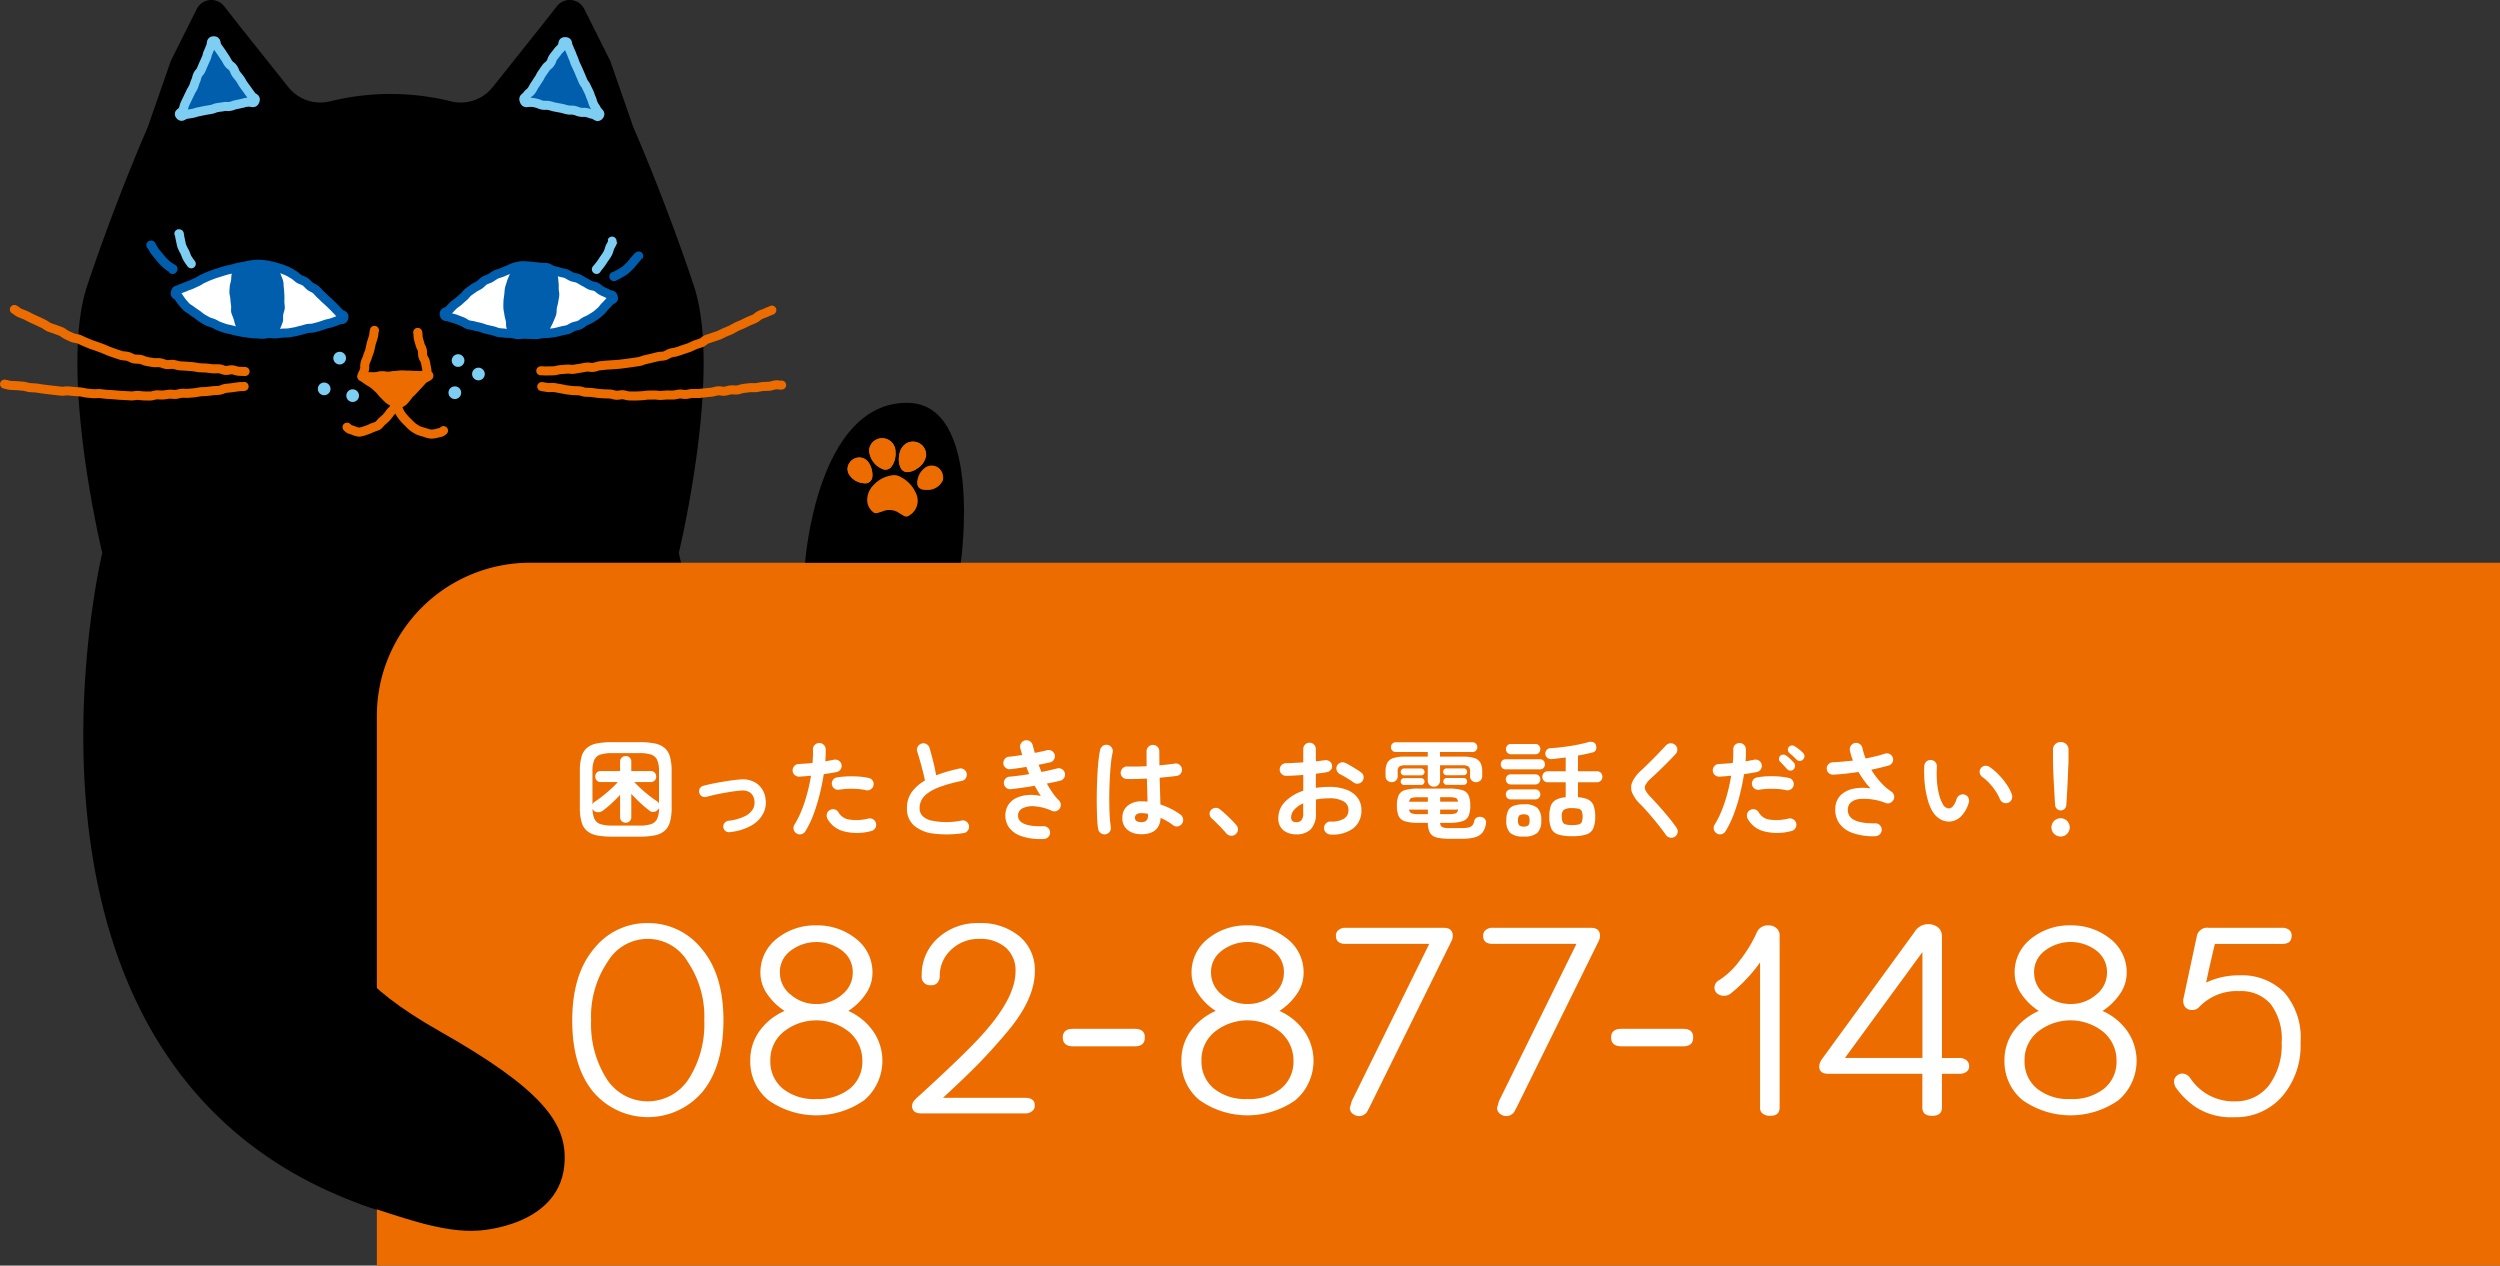 <svg id="グループ_19" data-name="グループ 19" xmlns="http://www.w3.org/2000/svg" xmlns:xlink="http://www.w3.org/1999/xlink" width="276.544" height="140" viewBox="0 0 276.544 140">
  <rect x="0" y="0" width="276.544" height="140" fill="#333333" stroke="none"/>
  <defs>
    <clipPath id="clip-path">
      <rect id="長方形_14" data-name="長方形 14" width="276.544" height="140" fill="none"/>
    </clipPath>
  </defs>
  <g id="グループ_18" data-name="グループ 18" clip-path="url(#clip-path)">
    <path id="パス_147" data-name="パス 147" d="M77.42,70.9l-2.212-9.733s4.853-20,1.664-29.566-6.694-17.531-6.694-17.531L67.627,6.74,64.755,1A1.8,1.8,0,0,0,61.724.689L59.975,2.914l-5.334,6.7A4.522,4.522,0,0,1,50,11.209a27.829,27.829,0,0,0-13.366,0A4.522,4.522,0,0,1,32,9.618l-5.334-6.7L24.917.689A1.8,1.8,0,0,0,21.886,1L19.014,6.74l-2.551,7.331S12.957,22.039,9.769,31.6s1.664,29.566,1.664,29.566S-8.3,143.156,73.314,136.7c0,0,9-2.5,7.834-9.226s-19.212-6.892-30.713-13.4.36-12.828.36-12.828Z" transform="translate(-0.122 0)"/>
    <path id="パス_148" data-name="パス 148" d="M58.812,11.2c-.131-.342.1-.307.314-.606s.3-.237.509-.535.169-.327.378-.627.194-.312.4-.612.162-.33.37-.629.206-.3.416-.6.3-.236.509-.535.122-.363.331-.664.236-.284.447-.586.277-.256.487-.559.012-.585.381-.573c.345.011.205.227.348.541s.134.318.277.633.119.327.263.643.1.334.246.65.148.313.291.628.132.321.276.638.126.323.27.64.218.281.361.6.16.309.3.623.109.332.253.649.095.34.239.658.205.291.35.608.5.39.285.663-.369-.067-.715-.133-.336-.127-.684-.193-.363.017-.71-.05-.333-.138-.679-.2-.364.013-.712-.054-.34-.105-.687-.173l-.7-.131c-.347-.067-.339-.107-.685-.174s-.366.021-.714-.045-.334-.149-.682-.216a2.14,2.14,0,0,0-.7-.087c-.363.013-.511.153-.638-.18" transform="translate(-0.828 -0.066)" fill="#005ead"/>
    <path id="パス_149" data-name="パス 149" d="M58.812,11.2c-.131-.342.1-.307.314-.606s.3-.237.509-.535.169-.327.378-.627.194-.312.4-.612.162-.33.37-.629.206-.3.416-.6.3-.236.509-.535.122-.363.331-.664.236-.284.447-.586.277-.256.487-.559.012-.585.381-.573c.345.011.205.227.348.541s.134.318.277.633.119.327.263.643.1.334.246.65.148.313.291.628.132.321.276.638.126.323.27.64.218.281.361.6.16.309.3.623.109.332.253.649.095.34.239.658.205.291.35.608.5.39.285.663-.369-.067-.715-.133-.336-.127-.684-.193-.363.017-.71-.05-.333-.138-.679-.2-.364.013-.712-.054-.34-.105-.687-.173l-.7-.131c-.347-.067-.339-.107-.685-.174s-.366.021-.714-.045-.334-.149-.682-.216a2.14,2.14,0,0,0-.7-.087C59.088,11.393,58.94,11.533,58.812,11.2Z" transform="translate(-0.828 -0.066)" fill="none" stroke="#7ecef4" stroke-linejoin="round" stroke-width="1"/>
    <path id="パス_150" data-name="パス 150" d="M28.495,11.208c.131-.342-.186-.278-.4-.578s-.219-.292-.428-.592-.22-.293-.429-.591-.177-.324-.387-.625-.236-.278-.445-.577-.13-.355-.34-.655-.311-.228-.52-.527-.172-.327-.382-.629-.2-.312-.407-.613-.216-.3-.427-.6-.045-.655-.414-.643c-.344.011-.2.321-.338.636s-.127.321-.27.636-.075.347-.219.663-.139.318-.282.633-.129.321-.273.637-.245.27-.389.587-.081.344-.225.66-.1.337-.241.654-.188.293-.331.608-.153.313-.3.629-.156.313-.3.629-.082.348-.227.666-.552.325-.334.6.339-.022.685-.089.351-.053.7-.12.338-.11.685-.176.345-.076.692-.142.351-.054.7-.121.334-.137.681-.2.353-.037.7-.105.366.032.712-.035.337-.125.686-.193.346-.08.7-.147a2.09,2.09,0,0,1,.7-.123c.376.016.537.185.665-.148" transform="translate(-0.284 -0.064)" fill="#005ead"/>
    <path id="パス_151" data-name="パス 151" d="M28.495,11.208c.131-.342-.186-.278-.4-.578s-.219-.292-.428-.592-.22-.293-.429-.591-.177-.324-.387-.625-.236-.278-.445-.577-.13-.355-.34-.655-.311-.228-.52-.527-.172-.327-.382-.629-.2-.312-.407-.613-.216-.3-.427-.6-.045-.655-.414-.643c-.344.011-.2.321-.338.636s-.127.321-.27.636-.075.347-.219.663-.139.318-.282.633-.129.321-.273.637-.245.27-.389.587-.081.344-.225.66-.1.337-.241.654-.188.293-.331.608-.153.313-.3.629-.156.313-.3.629-.082.348-.227.666-.552.325-.334.6.339-.022.685-.089.351-.053.7-.12.338-.11.685-.176.345-.076.692-.142.351-.054.7-.121.334-.137.681-.2.353-.037.7-.105.366.032.712-.035.337-.125.686-.193.346-.08.7-.147a2.09,2.09,0,0,1,.7-.123C28.206,11.372,28.367,11.542,28.495,11.208Z" transform="translate(-0.284 -0.064)" fill="none" stroke="#7ecef4" stroke-linejoin="round" stroke-width="1"/>
    <path id="パス_152" data-name="パス 152" d="M19.682,32.758c.095-.329.149-.179.532-.378.172-.089.4-.141.634-.255.188-.092.418-.141.639-.245.2-.092.4-.188.621-.285.2-.09.383-.247.6-.338s.409-.194.626-.28.425-.166.643-.245.439-.133.658-.207.437-.139.658-.206.452-.09.673-.149.443-.127.665-.176.452-.093.674-.131.453-.109.676-.134.461-.069.685-.076a6.869,6.869,0,0,1,.689.023,5.848,5.848,0,0,1,.718.116,7.008,7.008,0,0,1,.707.17c.229.07.468.127.7.219s.455.17.675.277.418.248.629.368.376.315.581.445.467.174.665.311.349.349.54.494.445.227.631.377.334.368.514.524.351.345.523.5c.188.173.373.331.538.492.186.181.361.351.518.512.192.2.357.375.5.525.3.331.584.175.516.525s-.233.164-.652.33c-.184.073-.409.156-.664.246-.2.073-.445.1-.687.177-.212.068-.432.158-.67.227-.217.063-.448.121-.685.183-.221.056-.471.022-.709.076s-.445.138-.682.184-.45.132-.687.171-.458.086-.7.116-.471.006-.709.03-.467.065-.706.08-.47-.048-.708-.042-.471.087-.711.084-.472-.031-.711-.043-.471-.03-.7-.052-.467-.07-.694-.1-.463-.087-.687-.131-.458-.109-.679-.166-.464-.09-.682-.159-.447-.152-.66-.233-.419-.215-.626-.309-.458-.137-.659-.243-.418-.228-.61-.346-.377-.292-.56-.421c-.2-.141-.4-.255-.575-.4-.192-.156-.417-.257-.577-.407-.185-.175-.33-.368-.474-.525a6.065,6.065,0,0,1-.4-.57c-.267-.344-.454-.2-.359-.533" transform="translate(-0.277 -0.418)" fill="#fff"/>
    <path id="パス_153" data-name="パス 153" d="M19.682,32.758c.095-.329.149-.179.532-.378.172-.089.4-.141.634-.255.188-.092.418-.141.639-.245.2-.092.4-.188.621-.285.2-.09.383-.247.6-.338s.409-.194.626-.28.425-.166.643-.245.439-.133.658-.207.437-.139.658-.206.452-.09.673-.149.443-.127.665-.176.452-.093.674-.131.453-.109.676-.134.461-.069.685-.076a6.869,6.869,0,0,1,.689.023,5.848,5.848,0,0,1,.718.116,7.008,7.008,0,0,1,.707.17c.229.07.468.127.7.219s.455.17.675.277.418.248.629.368.376.315.581.445.467.174.665.311.349.349.54.494.445.227.631.377.334.368.514.524.351.345.523.5c.188.173.373.331.538.492.186.181.361.351.518.512.192.2.357.375.5.525.3.331.584.175.516.525s-.233.164-.652.33c-.184.073-.409.156-.664.246-.2.073-.445.1-.687.177-.212.068-.432.158-.67.227-.217.063-.448.121-.685.183-.221.056-.471.022-.709.076s-.445.138-.682.184-.45.132-.687.171-.458.086-.7.116-.471.006-.709.03-.467.065-.706.08-.47-.048-.708-.042-.471.087-.711.084-.472-.031-.711-.043-.471-.03-.7-.052-.467-.07-.694-.1-.463-.087-.687-.131-.458-.109-.679-.166-.464-.09-.682-.159-.447-.152-.66-.233-.419-.215-.626-.309-.458-.137-.659-.243-.418-.228-.61-.346-.377-.292-.56-.421c-.2-.141-.4-.255-.575-.4-.192-.156-.417-.257-.577-.407-.185-.175-.33-.368-.474-.525a6.065,6.065,0,0,1-.4-.57C19.773,32.947,19.587,33.087,19.682,32.758Z" transform="translate(-0.277 -0.418)" fill="none" stroke="#005ead" stroke-linejoin="round" stroke-width="1"/>
    <path id="パス_154" data-name="パス 154" d="M26.2,30.146a6.426,6.426,0,0,0-.211.61c-.05.215-.037.444-.071.673s-.124.433-.141.663-.039.449-.039.679.084.446.1.675c.018.261.045.512.082.762s-.032.533.024.779.186.491.263.73.122.513.221.74a6.066,6.066,0,0,0,.405.644c.205.038.389.154.6.185s.419.063.636.085.428-.054.646-.043c.264.015.524.052.783.053s.526.052.784.043.518-.089.775-.107a5.214,5.214,0,0,0,.337-.645,6.7,6.7,0,0,0,.262-.691c.061-.23-.006-.495.035-.743s.149-.467.17-.717-.043-.487-.042-.737.018-.485,0-.735-.022-.515-.057-.764-.019-.525-.075-.77-.187-.487-.263-.724a7.265,7.265,0,0,0-.292-.687,7.764,7.764,0,0,0-.82-.273,6.053,6.053,0,0,0-.867-.181c-.215-.015-.438.1-.665.1s-.434.01-.659.034-.444-.016-.665.022-.428.111-.647.159-.4.121-.611.177" transform="translate(-0.362 -0.418)" fill="#005ead"/>
    <path id="パス_155" data-name="パス 155" d="M21.441,29.552l0,0c-.147-.192-.292-.392-.419-.6s-.177-.455-.285-.669-.242-.421-.327-.645-.1-.473-.165-.7-.087-.467-.127-.7c0-.011-.047,0-.049-.014" transform="translate(-0.283 -0.369)" fill="none" stroke="#7ecef4" stroke-linecap="round" stroke-linejoin="round" stroke-width="1"/>
    <path id="パス_156" data-name="パス 156" d="M19.335,30.195l.04-.062c-.2-.133-.42-.244-.606-.393s-.354-.329-.526-.5-.309-.368-.464-.551-.313-.364-.449-.561a7.087,7.087,0,0,1-.359-.623c0-.01-.04.01-.045,0" transform="translate(-0.238 -0.387)" fill="none" stroke="#005ead" stroke-linecap="round" stroke-linejoin="round" stroke-width="1"/>
    <path id="パス_157" data-name="パス 157" d="M68.543,33.29c-.1-.351-.233-.164-.629-.392-.179-.1-.417-.178-.66-.312-.2-.106-.371-.3-.6-.419-.205-.106-.482-.1-.71-.214-.211-.1-.41-.251-.638-.358s-.411-.262-.639-.362-.482-.106-.711-.2-.424-.253-.654-.338-.482-.1-.714-.181-.474-.119-.708-.186-.442-.252-.677-.307-.5,0-.741-.035-.486-.056-.724-.076a7.027,7.027,0,0,0-.725-.074,5.772,5.772,0,0,0-.728-.014,6.872,6.872,0,0,0-.707.17c-.231.059-.439.2-.668.281s-.44.182-.663.278-.467.132-.683.241-.4.263-.613.383-.462.168-.665.295-.36.334-.557.469-.44.221-.631.362-.4.28-.589.426-.327.374-.506.523c-.194.162-.368.329-.54.481-.194.172-.413.292-.576.443-.2.186-.357.373-.5.517-.318.315-.591.161-.538.512s.248.148.656.332c.18.082.426.106.674.208.2.082.418.162.656.25.206.077.392.256.626.336.212.073.46.072.693.144.217.067.452.1.685.162s.436.156.669.213.451.1.684.153.44.166.673.207.467.035.7.069.469.01.706.035.457.106.694.123.471-.051.71-.043.467.025.7.023.469.024.7.012.463-.077.69-.1.471,0,.7-.038.468-.05.691-.1.457-.107.676-.166.47-.077.685-.148.416-.232.625-.315.472-.1.676-.194.39-.278.587-.386.439-.189.627-.31.409-.245.587-.376c.2-.146.372-.308.537-.45.192-.164.313-.379.463-.528q.282-.28.472-.5c.281-.329.541-.2.452-.528" transform="translate(-0.702 -0.42)" fill="#fff"/>
    <path id="パス_158" data-name="パス 158" d="M68.543,33.29c-.1-.351-.233-.164-.629-.392-.179-.1-.417-.178-.66-.312-.2-.106-.371-.3-.6-.419-.205-.106-.482-.1-.71-.214-.211-.1-.41-.251-.638-.358s-.411-.262-.639-.362-.482-.106-.711-.2-.424-.253-.654-.338-.482-.1-.714-.181-.474-.119-.708-.186-.442-.252-.677-.307-.5,0-.741-.035-.486-.056-.724-.076a7.027,7.027,0,0,0-.725-.074,5.772,5.772,0,0,0-.728-.014,6.872,6.872,0,0,0-.707.17c-.231.059-.439.2-.668.281s-.44.182-.663.278-.467.132-.683.241-.4.263-.613.383-.462.168-.665.295-.36.334-.557.469-.44.221-.631.362-.4.28-.589.426-.327.374-.506.523c-.194.162-.368.329-.54.481-.194.172-.413.292-.576.443-.2.186-.357.373-.5.517-.318.315-.591.161-.538.512s.248.148.656.332c.18.082.426.106.674.208.2.082.418.162.656.25.206.077.392.256.626.336.212.073.46.072.693.144.217.067.452.1.685.162s.436.156.669.213.451.1.684.153.44.166.673.207.467.035.7.069.469.01.706.035.457.106.694.123.471-.051.71-.043.467.025.7.023.469.024.7.012.463-.077.69-.1.471,0,.7-.038.468-.05.691-.1.457-.107.676-.166.47-.077.685-.148.416-.232.625-.315.472-.1.676-.194.39-.278.587-.386.439-.189.627-.31.409-.245.587-.376c.2-.146.372-.308.537-.45.192-.164.313-.379.463-.528q.282-.28.472-.5C68.372,33.489,68.633,33.619,68.543,33.29Z" transform="translate(-0.702 -0.42)" fill="none" stroke="#005ead" stroke-linejoin="round" stroke-width="1"/>
    <path id="パス_159" data-name="パス 159" d="M66.931,30.189l-.021-.02c.169-.173.307-.372.455-.557s.267-.4.4-.595.284-.386.4-.6.149-.455.241-.675.25-.416.319-.645c0-.011-.08-.035-.077-.045" transform="translate(-0.942 -0.381)" fill="none" stroke="#7ecef4" stroke-linecap="round" stroke-linejoin="round" stroke-width="1"/>
    <path id="パス_160" data-name="パス 160" d="M68.867,30.979l.012.025c.216-.107.434-.206.636-.331s.422-.235.612-.38.348-.332.523-.494.3-.368.462-.546.319-.351.459-.544c.007-.009.044.019.05.01" transform="translate(-0.97 -0.404)" fill="none" stroke="#005ead" stroke-linecap="round" stroke-linejoin="round" stroke-width="1"/>
    <path id="パス_161" data-name="パス 161" d="M62.339,30.383c.059.209.13.417.172.645s.048.441.073.669.011.443.017.671.068.447.059.675-.069.444-.095.671c-.03.258-.115.5-.163.748s-.02.524-.086.764-.191.484-.279.717a7.241,7.241,0,0,1-.333.685,6.913,6.913,0,0,1-.315.709c-.205.028-.434-.034-.647-.013s-.414.095-.629.106-.42.011-.637.013c-.264,0-.52-.057-.778-.067s-.525.075-.781.053-.548-.035-.8-.066a5.813,5.813,0,0,1-.3-.7c-.073-.223-.019-.49-.072-.735s-.128-.46-.157-.709-.1-.474-.109-.723,0-.485.007-.734.056-.482.085-.729.035-.514.083-.759.151-.493.217-.734.191-.474.279-.706a7.014,7.014,0,0,1,.261-.69,7.644,7.644,0,0,1,.829-.213,6,6,0,0,1,.866-.149c.214-.006.434.056.659.073s.441-.018.664.016.427.1.646.144.438.062.654.119.4.179.612.245" transform="translate(-0.795 -0.42)" fill="#005ead"/>
    <path id="パス_162" data-name="パス 162" d="M40.636,42.267c.345-.11.353,0,.715-.008s.363.013.726,0,.361-.1.725-.108.365.063.728.055.361-.07.724-.078.361-.053.723-.061.365.03.73.022.365.036.73.029.366.025.732.017.4-.219.738-.077c.356.149-.25.234-.57.55-.166.165-.331.378-.522.574s-.363.384-.53.568c-.2.22-.42.391-.542.557a5.69,5.69,0,0,1-.414.524,1.2,1.2,0,0,1-.525.375.843.843,0,0,1-.622-.1,2.094,2.094,0,0,1-.659-.386c-.16-.155-.339-.336-.543-.539-.165-.164-.3-.385-.51-.572-.175-.158-.356-.337-.568-.507-.188-.151-.427-.259-.65-.416-.2-.14-.382-.28-.613-.422" transform="translate(-0.572 -0.592)" fill="#ed6c00"/>
    <path id="パス_163" data-name="パス 163" d="M40.636,42.267c.345-.11.353,0,.715-.008s.363.013.726,0,.361-.1.725-.108.365.063.728.055.361-.07.724-.078.361-.053.723-.061.365.03.73.022.365.036.73.029.366.025.732.017.4-.219.738-.077c.356.149-.25.234-.57.55-.166.165-.331.378-.522.574s-.363.384-.53.568c-.2.22-.42.391-.542.557a5.69,5.69,0,0,1-.414.524,1.2,1.2,0,0,1-.525.375.843.843,0,0,1-.622-.1,2.094,2.094,0,0,1-.659-.386c-.16-.155-.339-.336-.543-.539-.165-.164-.3-.385-.51-.572-.175-.158-.356-.337-.568-.507-.188-.151-.427-.259-.65-.416C41.049,42.549,40.868,42.409,40.636,42.267Z" transform="translate(-0.572 -0.592)" fill="none" stroke="#ed6c00" stroke-linecap="round" stroke-linejoin="round" stroke-width="1"/>
    <path id="パス_164" data-name="パス 164" d="M41.994,37.063c-.1.363-.03.383-.128.745s-.132.353-.231.717-.058.373-.157.735-.152.349-.251.715-.172.344-.271.708.025.4-.075.765-.191.341-.291.708" transform="translate(-0.572 -0.522)" fill="#ed6c00"/>
    <path id="パス_165" data-name="パス 165" d="M41.994,37.063c-.1.363-.03.383-.128.745s-.132.353-.231.717-.058.373-.157.735-.152.349-.251.715-.172.344-.271.708.025.4-.075.765-.191.341-.291.708" transform="translate(-0.572 -0.522)" fill="none" stroke="#ed6c00" stroke-linecap="round" stroke-linejoin="round" stroke-width="1"/>
    <path id="パス_166" data-name="パス 166" d="M46.866,37.29c.082.327-.009.35.073.678s.1.322.181.65.169.3.25.632-.015.353.068.681.194.3.277.63.044.339.127.669.007.348.09.678" transform="translate(-0.66 -0.525)" fill="#ed6c00"/>
    <path id="パス_167" data-name="パス 167" d="M46.866,37.29c.082.327-.009.35.073.678s.1.322.181.65.169.3.25.632-.015.353.068.681.194.3.277.63.044.339.127.669.007.348.09.678" transform="translate(-0.66 -0.525)" fill="none" stroke="#ed6c00" stroke-linecap="round" stroke-linejoin="round" stroke-width="1"/>
    <path id="パス_168" data-name="パス 168" d="M44.15,45.145c.126.035.13.337-.029.664-.081.166-.292.3-.439.5a4.976,4.976,0,0,1-.4.51,5.468,5.468,0,0,1-.48.434c-.163.138-.278.349-.466.472a5.447,5.447,0,0,1-.622.23,3.834,3.834,0,0,1-.683.283,3.438,3.438,0,0,1-.729.2,2.215,2.215,0,0,1-.728-.21c-.424-.135-.362-.085-.635-.338" transform="translate(-0.548 -0.636)" fill="none" stroke="#ed6c00" stroke-linecap="round" stroke-linejoin="round" stroke-width="1"/>
    <path id="パス_169" data-name="パス 169" d="M44.679,45.247c-.128.026-.155.236-.019.572a3.641,3.641,0,0,0,.289.6,5.648,5.648,0,0,0,.405.521,5.845,5.845,0,0,0,.459.469,5.276,5.276,0,0,0,.477.458,5.093,5.093,0,0,0,.56.355,3.584,3.584,0,0,0,.716.233,3.1,3.1,0,0,0,.716.2,2.274,2.274,0,0,0,.736-.109c.431-.106.381-.041.67-.275" transform="translate(-0.628 -0.637)" fill="none" stroke="#ed6c00" stroke-linecap="round" stroke-linejoin="round" stroke-width="1"/>
    <path id="パス_170" data-name="パス 170" d="M27.135,41.583c-.362-.018-.265,0-.725-.026-.205-.012-.442-.143-.719-.162-.22-.015-.469.089-.729.07-.228-.016-.459-.166-.713-.185-.232-.019-.478.025-.728,0s-.475-.061-.723-.084-.482,0-.729-.027-.473-.095-.718-.119-.482-.028-.726-.054-.485-.014-.727-.042-.474-.127-.716-.158-.5.051-.741.019-.472-.163-.713-.2-.5.02-.737-.018-.484-.079-.721-.12-.466-.182-.7-.227-.5-.013-.731-.062-.455-.221-.682-.277-.473-.036-.711-.1c-.221-.064-.444-.147-.675-.221s-.444-.159-.672-.238-.431-.2-.658-.282-.446-.163-.67-.247-.455-.145-.678-.233-.44-.183-.662-.273-.434-.205-.655-.3-.492-.076-.712-.17-.44-.2-.659-.3-.4-.288-.614-.385-.46-.152-.675-.249-.469-.137-.682-.236-.405-.28-.615-.379S4.38,36.1,4.172,36c-.228-.108-.45-.2-.654-.3-.233-.112-.443-.232-.64-.328-.245-.121-.487-.175-.666-.265-.4-.2-.283-.223-.6-.385" transform="translate(-0.023 -0.489)" fill="none" stroke="#ed6c00" stroke-linecap="round" stroke-linejoin="round" stroke-width="1"/>
    <path id="パス_171" data-name="パス 171" d="M27.012,43.352c-.341.059-.256-.021-.694.048-.193.03-.423.061-.686.1-.207.031-.439.035-.685.07-.215.03-.427.179-.668.211-.219.03-.454.015-.692.044-.222.028-.452.056-.688.084s-.459.009-.7.034-.45.09-.683.113-.457.036-.691.058-.464-.026-.7-.007-.455.112-.688.129-.463-.039-.7-.026-.458.083-.691.095-.466-.033-.7-.024-.461.127-.694.133-.468-.012-.7-.009-.467-.063-.7-.064-.47.069-.7.064-.463-.031-.691-.04-.464-.027-.7-.038-.465-.049-.7-.063-.467-.023-.7-.038-.464-.065-.7-.082-.474.033-.71.014-.471-.044-.707-.063-.468-.105-.7-.125-.475-.035-.711-.056-.471-.044-.7-.066-.482.058-.714.035-.472-.057-.7-.08-.474-.056-.7-.08-.475-.063-.7-.087-.473-.085-.7-.109c-.244-.026-.481-.019-.706-.043-.247-.027-.474-.124-.7-.149-.255-.029-.493-.041-.708-.066-.269-.032-.511,0-.708-.026-.443-.052-.339-.1-.685-.143" transform="translate(-0.007 -0.607)" fill="none" stroke="#ed6c00" stroke-linecap="round" stroke-linejoin="round" stroke-width="1"/>
    <path id="パス_172" data-name="パス 172" d="M60.674,41.507c.362-.018.266.042.726.014.205-.012.452.006.729-.013.221-.015.456-.11.715-.129.228-.016.469-.038.723-.058.232-.018.48.045.73.024s.472-.1.72-.121.472-.106.719-.129.489.063.734.038.469-.152.713-.178.48-.043.723-.072.487-.018.729-.048.49-.02.732-.052.487-.056.728-.091.488-.058.727-.1.487-.065.723-.106.47-.169.7-.213.478-.114.71-.164.477-.115.7-.172.479-.022.716-.089.42-.226.653-.3.471-.074.7-.152.451-.147.678-.229.455-.139.68-.225.431-.208.655-.3.46-.135.682-.226.394-.3.615-.393.467-.132.687-.227.467-.139.686-.236.432-.213.648-.31.449-.178.664-.276.417-.251.629-.35.452-.181.662-.281.437-.216.644-.315c.228-.109.462-.176.666-.276.233-.112.4-.314.6-.411.245-.12.487-.175.666-.264.4-.2.336-.119.65-.282" transform="translate(-0.855 -0.49)" fill="none" stroke="#ed6c00" stroke-linecap="round" stroke-linejoin="round" stroke-width="1"/>
    <path id="パス_173" data-name="パス 173" d="M60.784,43.37c.341.059.247.039.685.108.192.031.439-.042.7,0,.207.031.432.086.677.119.215.032.439.1.679.134.219.029.449.052.687.082.222.028.458,0,.694.023s.447.135.682.16.458,0,.692.024.454.077.687.1.458.034.692.053.462,0,.7.021.454.124.686.139.467-.075.7-.063.459.127.692.135.466,0,.7.01.467-.032.7-.031.466-.069.7-.069.467,0,.7-.011.464.058.693.048.463-.04.7-.051.468.02.706.006.462-.1.7-.113.472.066.708.048.463-.1.7-.115.478.029.714.011.471-.06.707-.08.475-.049.71-.07.465-.128.7-.15.481.071.714.049.464-.127.7-.15.482.032.713.009.466-.146.7-.17.476-.059.7-.083c.244-.026.486.017.71-.008.246-.027.478-.1.7-.12.255-.029.5,0,.713-.026.269-.032.5-.132.694-.155.442-.052.358.063.7.021" transform="translate(-0.856 -0.608)" fill="none" stroke="#ed6c00" stroke-linecap="round" stroke-linejoin="round" stroke-width="1"/>
    <path id="パス_174" data-name="パス 174" d="M51.387,41.144a.7.7,0,0,0,0-1.4.7.7,0,0,0,0,1.4" transform="translate(-0.714 -0.56)" fill="#7ecef4"/>
    <path id="パス_175" data-name="パス 175" d="M53.67,42.654a.7.7,0,0,0,0-1.4.7.7,0,0,0,0,1.4" transform="translate(-0.746 -0.581)" fill="#7ecef4"/>
    <path id="パス_176" data-name="パス 176" d="M51.021,44.751a.7.7,0,0,0,0-1.4.7.7,0,0,0,0,1.4" transform="translate(-0.709 -0.611)" fill="#7ecef4"/>
    <path id="パス_177" data-name="パス 177" d="M36.362,44.322a.7.7,0,0,0,0-1.4.7.7,0,0,0,0,1.4" transform="translate(-0.503 -0.605)" fill="#7ecef4"/>
    <path id="パス_178" data-name="パス 178" d="M39.559,45.081a.7.7,0,0,0,0-1.4.7.7,0,0,0,0,1.4" transform="translate(-0.548 -0.615)" fill="#7ecef4"/>
    <path id="パス_179" data-name="パス 179" d="M38.1,40.871a.7.7,0,0,0,0-1.4.7.7,0,0,0,0,1.4" transform="translate(-0.527 -0.556)" fill="#7ecef4"/>
    <path id="パス_180" data-name="パス 180" d="M277.14,140.889H42.28V80.083A16.946,16.946,0,0,1,59.227,63.137H277.14Z" transform="translate(-0.595 -0.889)" fill="#ed6c00"/>
    <path id="パス_181" data-name="パス 181" d="M68.619,93.72a8.639,8.639,0,0,1-1.663-.136,2.411,2.411,0,0,1-1.1-.491,2.005,2.005,0,0,1-.609-.982,5.645,5.645,0,0,1-.189-1.6V86.477a5.7,5.7,0,0,1,.189-1.61,1.969,1.969,0,0,1,.609-.976,2.448,2.448,0,0,1,1.1-.485,8.641,8.641,0,0,1,1.663-.136h3.03a8.641,8.641,0,0,1,1.663.136,2.438,2.438,0,0,1,1.1.485,1.977,1.977,0,0,1,.61.976,5.738,5.738,0,0,1,.189,1.61v4.035a5.681,5.681,0,0,1-.189,1.6,2.013,2.013,0,0,1-.61.982,2.4,2.4,0,0,1-1.1.491,8.639,8.639,0,0,1-1.663.136Zm-2.166-3.55a.629.629,0,0,1,.248-.308q.4-.26.875-.633t.918-.782c.3-.271.55-.526.764-.763H67.364a.571.571,0,0,1-.438-.177.6.6,0,0,1-.166-.426.63.63,0,0,1,.16-.438.566.566,0,0,1,.444-.177h2.143V85.423a.574.574,0,0,1,.183-.45.638.638,0,0,1,.444-.166.617.617,0,0,1,.438.166.587.587,0,0,1,.177.45v1.042H72.9a.571.571,0,0,1,.438.177.613.613,0,0,1,.166.438.6.6,0,0,1-.166.426.571.571,0,0,1-.438.177H71.081c.221.237.476.487.763.752s.585.515.888.751.583.438.834.6a.582.582,0,0,1,.248.284v-3.6a2.949,2.949,0,0,0-.206-1.237,1.122,1.122,0,0,0-.68-.592,4.134,4.134,0,0,0-1.28-.16h-3.03a4.127,4.127,0,0,0-1.279.16,1.117,1.117,0,0,0-.68.592,2.947,2.947,0,0,0-.207,1.237ZM68.619,92.5h3.03a4.064,4.064,0,0,0,1.273-.16,1.147,1.147,0,0,0,.681-.58,2.725,2.725,0,0,0,.212-1.2.294.294,0,0,1-.035.071.561.561,0,0,1-.047.059.724.724,0,0,1-.451.29.619.619,0,0,1-.509-.124,11.969,11.969,0,0,1-1.006-.846q-.558-.515-1.018-1.023v2.567a.6.6,0,0,1-.615.628.626.626,0,0,1-.444-.172.593.593,0,0,1-.183-.456V89.1q-.439.473-.959.958a9.644,9.644,0,0,1-1.007.828.84.84,0,0,1-.538.131.611.611,0,0,1-.467-.249.562.562,0,0,1-.071-.142,2.705,2.705,0,0,0,.219,1.155,1.11,1.11,0,0,0,.68.562,4.176,4.176,0,0,0,1.255.154" transform="translate(-0.916 -1.173)" fill="#fff"/>
    <path id="パス_182" data-name="パス 182" d="M81.826,93.282a.6.6,0,0,1-.468-.124.612.612,0,0,1-.242-.42.648.648,0,0,1,.135-.467.616.616,0,0,1,.421-.243,5.729,5.729,0,0,0,1.781-.486,2.107,2.107,0,0,0,.918-.781,1.412,1.412,0,0,0,.189-.935,1.289,1.289,0,0,0-.461-.911,1.542,1.542,0,0,0-1.078-.225q-.379.024-.881.1c-.336.051-.68.108-1.036.172s-.694.132-1.017.207-.6.144-.841.207a.626.626,0,0,1-.485-.053.6.6,0,0,1-.3-.385.62.62,0,0,1,.053-.48.594.594,0,0,1,.384-.3c.252-.072.551-.142.894-.214s.7-.14,1.077-.206.741-.125,1.1-.173.677-.083.953-.106a2.766,2.766,0,0,1,1.954.48,2.417,2.417,0,0,1,.911,1.674,2.616,2.616,0,0,1-.26,1.615,3.306,3.306,0,0,1-1.314,1.326,6.088,6.088,0,0,1-2.391.728" transform="translate(-1.105 -1.232)" fill="#fff"/>
    <path id="パス_183" data-name="パス 183" d="M89.369,93.366a.668.668,0,0,1-.324-.439.683.683,0,0,1,.089-.531,10.276,10.276,0,0,0,.816-1.645,16.336,16.336,0,0,0,.609-1.87q.256-.969.408-1.9c-.229.022-.452.042-.667.059s-.421.031-.61.047a.733.733,0,0,1-.515-.172.672.672,0,0,1-.244-.479.72.72,0,0,1,.178-.517.656.656,0,0,1,.485-.231c.229-.016.475-.031.739-.046s.53-.039.8-.072c.023-.268.039-.524.047-.768s.008-.478,0-.7a.687.687,0,0,1,.183-.511.706.706,0,0,1,1.225.451c.008.2.008.409,0,.634s-.025.462-.048.715q.534-.095.959-.177a.709.709,0,0,1,.532.095.659.659,0,0,1,.309.438.7.7,0,0,1-.545.829q-.3.059-.657.117c-.242.04-.5.08-.764.12q-.166,1.077-.45,2.23a19.774,19.774,0,0,1-.68,2.213,10.6,10.6,0,0,1-.906,1.875.688.688,0,0,1-.438.319.673.673,0,0,1-.533-.083m8.239-.26a5.942,5.942,0,0,1-3.024.024,2.866,2.866,0,0,1-1.805-1.4.733.733,0,0,1-.054-.539.664.664,0,0,1,.338-.419.679.679,0,0,1,.538-.06.689.689,0,0,1,.42.343,1.619,1.619,0,0,0,1.2.781,5.451,5.451,0,0,0,2.1-.118.693.693,0,0,1,.539.1.674.674,0,0,1,.3.444.687.687,0,0,1-.1.537.673.673,0,0,1-.444.3m-.58-4.52a5.677,5.677,0,0,0-.918-.13q-.515-.035-1.041-.019a7.061,7.061,0,0,0-.989.1.676.676,0,0,1-.515-.111.69.69,0,0,1-.29-.432.668.668,0,0,1,.1-.526.637.637,0,0,1,.444-.291A9.094,9.094,0,0,1,95,87.058a12.3,12.3,0,0,1,1.236.018,7.178,7.178,0,0,1,1.125.161.636.636,0,0,1,.433.308.679.679,0,0,1,.076.532.626.626,0,0,1-.308.419.72.72,0,0,1-.532.09" transform="translate(-1.253 -1.174)" fill="#fff"/>
    <path id="パス_184" data-name="パス 184" d="M108.008,93.331a11.953,11.953,0,0,1-3.315.053,4,4,0,0,1-2.172-.905,2.437,2.437,0,0,1-.764-1.894,2.983,2.983,0,0,1,.527-1.781,4.591,4.591,0,0,1,1.461-1.285c-.055-.308-.133-.659-.237-1.053s-.209-.787-.319-1.178-.209-.72-.3-.988a.653.653,0,0,1,.065-.532.708.708,0,0,1,.42-.343.685.685,0,0,1,.55.065.709.709,0,0,1,.337.432q.2.686.4,1.486t.325,1.532q.568-.225,1.208-.408t1.326-.337a.666.666,0,0,1,.532.083.652.652,0,0,1,.308.438.709.709,0,0,1-.095.538.657.657,0,0,1-.438.3,16.741,16.741,0,0,0-2.4.657,5.475,5.475,0,0,0-1.414.735,2.188,2.188,0,0,0-.675.793,2.043,2.043,0,0,0-.183.846q0,.935,1.137,1.32a8.186,8.186,0,0,0,3.539.03.647.647,0,0,1,.526.136.687.687,0,0,1,.266.467.7.7,0,0,1-.142.526.675.675,0,0,1-.473.266" transform="translate(-1.433 -1.175)" fill="#fff"/>
    <path id="パス_185" data-name="パス 185" d="M117.046,93.977a6.718,6.718,0,0,1-2.438-.3,2.8,2.8,0,0,1-1.422-.994,2.285,2.285,0,0,1-.379-1.526,2.06,2.06,0,0,1,.4-1.072,2.22,2.22,0,0,1,.887-.687,3.646,3.646,0,0,1,1.231-.289,4.765,4.765,0,0,1,1.4.117q-.177-.259-.349-.55c-.114-.193-.227-.387-.337-.586q-.674.118-1.356.213t-1.307.166a.658.658,0,0,1-.5-.166.706.706,0,0,1-.082-.987.628.628,0,0,1,.479-.232c.323-.032.67-.07,1.041-.117s.746-.1,1.125-.167c-.055-.134-.111-.268-.166-.4s-.106-.267-.154-.4c-.316.055-.626.105-.93.148s-.586.082-.847.112a.691.691,0,0,1-.509-.154.671.671,0,0,1-.26-.461.726.726,0,0,1,.154-.515.624.624,0,0,1,.461-.253c.205-.017.435-.041.687-.077l.781-.113c-.032-.133-.067-.262-.105-.385s-.076-.242-.107-.361a.7.7,0,0,1,.078-.538.668.668,0,0,1,.432-.326.7.7,0,0,1,.538.077.673.673,0,0,1,.325.432c.039.142.077.285.112.427s.077.289.124.438c.252-.046.5-.1.729-.148s.448-.1.645-.148a.635.635,0,0,1,.521.089.673.673,0,0,1,.309.432.706.706,0,0,1-.09.526.636.636,0,0,1-.432.3l-.592.13q-.319.071-.664.13c.048.134.1.269.149.4s.1.269.159.4c.324-.063.638-.131.942-.2s.582-.139.835-.2a.7.7,0,0,1,.319,1.362q-.308.083-.692.16l-.8.161a11.2,11.2,0,0,0,.627,1.022,5.437,5.437,0,0,0,.7.834.707.707,0,0,1,.207.427.67.67,0,0,1-.112.462.683.683,0,0,1-.373.295.672.672,0,0,1-.48-.012,5.742,5.742,0,0,0-1.941-.515,2.482,2.482,0,0,0-1.32.225.873.873,0,0,0-.5.739q-.071,1.325,2.806,1.242a.692.692,0,0,1,.509.183.679.679,0,0,1,.225.492.672.672,0,0,1-.189.509.7.7,0,0,1-.5.225" transform="translate(-1.585 -1.17)" fill="#fff"/>
    <path id="パス_186" data-name="パス 186" d="M124.04,93.465a.725.725,0,0,1-.829-.569,8.862,8.862,0,0,1-.106-1.065q-.035-.674-.047-1.515c-.008-.559-.006-1.142.006-1.745s.034-1.191.065-1.764.073-1.092.124-1.562a9.3,9.3,0,0,1,.183-1.143.693.693,0,0,1,.32-.438.666.666,0,0,1,.532-.083.7.7,0,0,1,.438.319.669.669,0,0,1,.083.533,8.7,8.7,0,0,0-.177,1.1q-.071.663-.118,1.449t-.065,1.616c-.012.552-.014,1.087-.006,1.6s.026.987.053,1.409a9.874,9.874,0,0,0,.112,1.035.635.635,0,0,1-.112.522.737.737,0,0,1-.455.3m3.942-.012a2.337,2.337,0,0,1-1.521-.468,1.629,1.629,0,0,1-.574-1.343,1.661,1.661,0,0,1,.574-1.332,2.358,2.358,0,0,1,1.58-.491,5.675,5.675,0,0,1,.627.035q-.012-.556-.03-1.213T128.6,87.3q-.627.035-1.214.047c-.389.008-.728.008-1.012,0a.683.683,0,0,1-.491-.22.66.66,0,0,1-.183-.5.715.715,0,0,1,.231-.479.649.649,0,0,1,.491-.183q.414.012.977.006c.374,0,.767-.018,1.177-.041q-.012-.45-.012-.864v-.781a.7.7,0,0,1,.2-.5.665.665,0,0,1,.5-.207.681.681,0,0,1,.51.207.7.7,0,0,1,.2.5q0,.367.006.757t.006.793q.521-.047.953-.095c.287-.032.53-.063.728-.095a.632.632,0,0,1,.521.112.678.678,0,0,1,.284.455.668.668,0,0,1-.124.521.637.637,0,0,1-.455.272q-.331.049-.822.1t-1.06.1q.024.83.047,1.6t.035,1.361a8.586,8.586,0,0,1,1.226.509,7.143,7.143,0,0,1,1,.616.712.712,0,0,1,.285.467.7.7,0,0,1-.118.526.713.713,0,0,1-.456.3.631.631,0,0,1-.526-.118,7.321,7.321,0,0,0-.651-.438,6.543,6.543,0,0,0-.735-.379q-.118,1.81-2.131,1.811m0-1.338q.734,0,.735-.7c0-.024,0-.055-.007-.095s-.006-.083-.006-.13a3.67,3.67,0,0,0-.722-.071.84.84,0,0,0-.539.142.456.456,0,0,0-.171.367.426.426,0,0,0,.165.355.9.9,0,0,0,.545.13" transform="translate(-1.733 -1.177)" fill="#fff"/>
    <path id="パス_187" data-name="パス 187" d="M138.589,93.563a.674.674,0,0,1-.521.16.75.75,0,0,1-.5-.254c-.117-.142-.276-.317-.472-.526s-.4-.418-.611-.627-.391-.381-.548-.516a.7.7,0,0,1-.219-.455.569.569,0,0,1,.159-.479.738.738,0,0,1,.468-.225.7.7,0,0,1,.491.142c.174.134.376.308.609.521s.461.432.686.658a7.675,7.675,0,0,1,.539.586.671.671,0,0,1,.177.521.705.705,0,0,1-.26.5" transform="translate(-1.911 -1.277)" fill="#fff"/>
    <path id="パス_188" data-name="パス 188" d="M149.185,93.484a.728.728,0,0,1-.5-.219.646.646,0,0,1-.2-.5.687.687,0,0,1,.214-.515.666.666,0,0,1,.509-.2,2.712,2.712,0,0,0,1.474-.308,1.071,1.071,0,0,0,.5-.97,1.058,1.058,0,0,0-.55-.958,3.064,3.064,0,0,0-1.569-.331,7.692,7.692,0,0,0-.77.035q-.367.035-.71.095V91.1a2.5,2.5,0,0,1-.556,1.793,2.144,2.144,0,0,1-1.611.574,2.257,2.257,0,0,1-1.42-.438,1.654,1.654,0,0,1-.568-1.4,2.5,2.5,0,0,1,.739-1.763,4.9,4.9,0,0,1,2.018-1.22V86.892q-.509.047-.989.071t-.893.035a.715.715,0,0,1-.509-.2.656.656,0,0,1-.213-.5.665.665,0,0,1,.207-.5.7.7,0,0,1,.5-.2q.414-.012.9-.036t.994-.059V84.052a.709.709,0,0,1,.2-.515.7.7,0,0,1,.995,0,.709.709,0,0,1,.2.515v1.337q.272-.024.509-.059t.461-.059a.736.736,0,0,1,.532.106.629.629,0,0,1,.285.45.6.6,0,0,1-.131.509.738.738,0,0,1-.473.261q-.247.047-.55.083t-.633.083v1.562a10.141,10.141,0,0,1,1.5-.106,5.193,5.193,0,0,1,1.882.308,2.714,2.714,0,0,1,1.225.882,2.2,2.2,0,0,1,.432,1.366,2.445,2.445,0,0,1-.911,2.035,3.793,3.793,0,0,1-2.534.675m-3.764-1.362a.769.769,0,0,0,.563-.2,1.163,1.163,0,0,0,.207-.816V90.04a2.856,2.856,0,0,0-.989.7,1.292,1.292,0,0,0-.349.846q0,.532.568.532m6.345-4.39q-.189-.142-.461-.314t-.544-.331q-.274-.16-.474-.254a.759.759,0,0,1-.373-.4.645.645,0,0,1,.006-.533.675.675,0,0,1,.42-.367.714.714,0,0,1,.538.047q.25.118.569.308t.633.385c.21.131.381.247.516.35a.624.624,0,0,1,.272.45.723.723,0,0,1-.13.521.708.708,0,0,1-.971.142" transform="translate(-2.02 -1.174)" fill="#fff"/>
    <path id="パス_189" data-name="パス 189" d="M160.8,88.194a.661.661,0,0,1-.675-.687V85.826h-2.474a1.23,1.23,0,0,0-.663.13.628.628,0,0,0-.19.544v.533a.63.63,0,0,1-.194.479.661.661,0,0,1-.468.183.674.674,0,0,1-.479-.183.627.627,0,0,1-.2-.479v-.544a1.966,1.966,0,0,1,.2-.947,1.134,1.134,0,0,1,.668-.515,4.18,4.18,0,0,1,1.291-.16h2.509V84.36h-3.551a.489.489,0,0,1-.373-.161.546.546,0,0,1-.148-.384.531.531,0,0,1,.148-.373.489.489,0,0,1,.373-.161h8.511a.486.486,0,0,1,.373.161.527.527,0,0,1,.148.373.542.542,0,0,1-.148.384.486.486,0,0,1-.373.161h-3.61v.508h2.51a4.17,4.17,0,0,1,1.3.16,1.136,1.136,0,0,1,.663.515,1.966,1.966,0,0,1,.2.947v.544a.621.621,0,0,1-.2.479.7.7,0,0,1-.947,0,.618.618,0,0,1-.2-.479V86.5a.639.639,0,0,0-.183-.544,1.2,1.2,0,0,0-.658-.13h-2.474v1.681a.659.659,0,0,1-.674.687m1.728,5.763a5.525,5.525,0,0,1-1.444-.148,1.151,1.151,0,0,1-.734-.527,2.334,2.334,0,0,1-.226-1.088h-1.053a4.881,4.881,0,0,1-1.48-.172,1.105,1.105,0,0,1-.7-.586,2.78,2.78,0,0,1-.19-1.136,2.813,2.813,0,0,1,.19-1.148,1.087,1.087,0,0,1,.7-.581,5.046,5.046,0,0,1,1.48-.166h3.374a5.055,5.055,0,0,1,1.48.166,1.087,1.087,0,0,1,.7.581,2.815,2.815,0,0,1,.189,1.148,2.782,2.782,0,0,1-.189,1.136,1.1,1.1,0,0,1-.7.586,4.89,4.89,0,0,1-1.48.172h-.958a.522.522,0,0,0,.225.473,2.016,2.016,0,0,0,.816.107h1.3a3.572,3.572,0,0,0,.816-.071.736.736,0,0,0,.42-.249,1.141,1.141,0,0,0,.2-.485.532.532,0,0,1,.284-.367.684.684,0,0,1,.532-.046.615.615,0,0,1,.4.277.637.637,0,0,1,.065.479,2.075,2.075,0,0,1-.4.977,1.63,1.63,0,0,1-.852.515,5.638,5.638,0,0,1-1.456.154Zm-5.043-7.018a.342.342,0,0,1-.26-.113.386.386,0,0,1,0-.532.345.345,0,0,1,.26-.112h1.906a.345.345,0,0,1,.26.112.386.386,0,0,1,0,.532.342.342,0,0,1-.26.113Zm0,1.065a.344.344,0,0,1-.26-.111.387.387,0,0,1,0-.533.345.345,0,0,1,.26-.112h1.906a.345.345,0,0,1,.26.112.387.387,0,0,1,0,.533.344.344,0,0,1-.26.111Zm.568,1.857h2.071v-.5h-1.041a2.531,2.531,0,0,0-.757.077c-.143.051-.233.191-.273.42m1.03,1.373h1.041v-.5h-2.071a.489.489,0,0,0,.273.414,2.359,2.359,0,0,0,.757.083m2.4-1.373h1.977q-.049-.343-.261-.42a2.588,2.588,0,0,0-.769-.077h-.946Zm0,1.373h.946a2.412,2.412,0,0,0,.769-.083.468.468,0,0,0,.261-.414h-1.977Zm.71-4.3a.379.379,0,0,1,0-.758h1.894a.358.358,0,0,1,.272.112.386.386,0,0,1,0,.532.356.356,0,0,1-.272.113Zm0,1.065a.379.379,0,0,1,0-.757h1.894a.358.358,0,0,1,.272.112.387.387,0,0,1,0,.533.358.358,0,0,1-.272.111Z" transform="translate(-2.19 -1.173)" fill="#fff"/>
    <path id="パス_190" data-name="パス 190" d="M168.924,86.275a.5.5,0,0,1-.4-.166.611.611,0,0,1,0-.781.5.5,0,0,1,.4-.167h3.812a.489.489,0,0,1,.391.167.611.611,0,0,1,0,.781.492.492,0,0,1-.391.166Zm.568,1.669a.509.509,0,0,1-.4-.167.571.571,0,0,1-.147-.39.565.565,0,0,1,.147-.4.518.518,0,0,1,.4-.16H172.2a.529.529,0,0,1,.408.16.566.566,0,0,1,.148.4.572.572,0,0,1-.148.39.52.52,0,0,1-.408.167Zm0,1.656a.518.518,0,0,1-.4-.16.549.549,0,0,1-.147-.385.565.565,0,0,1,.147-.4.518.518,0,0,1,.4-.16H172.2a.529.529,0,0,1,.408.16.566.566,0,0,1,.148.4.55.55,0,0,1-.148.385.529.529,0,0,1-.408.16Zm.024-4.995a.516.516,0,0,1-.408-.165.619.619,0,0,1,0-.805.516.516,0,0,1,.408-.166h2.675a.535.535,0,0,1,.421.166.622.622,0,0,1,0,.805.534.534,0,0,1-.421.165Zm1.409,9.1a2.156,2.156,0,0,1-1.515-.408A1.869,1.869,0,0,1,169,91.933a2.586,2.586,0,0,1,.177-1.054,1.072,1.072,0,0,1,.6-.562,3.129,3.129,0,0,1,1.154-.172,2.183,2.183,0,0,1,1.509.4,1.872,1.872,0,0,1,.42,1.385,1.852,1.852,0,0,1-.42,1.366,2.16,2.16,0,0,1-1.509.408m0-1.1a.711.711,0,0,0,.5-.136.776.776,0,0,0,.137-.538.8.8,0,0,0-.137-.55.991.991,0,0,0-1.006,0,.8.8,0,0,0-.137.55.776.776,0,0,0,.137.538.711.711,0,0,0,.5.136m5.362,1.065a5.162,5.162,0,0,1-1.515-.177,1.259,1.259,0,0,1-.788-.645,3.116,3.116,0,0,1-.23-1.343,3.444,3.444,0,0,1,.171-1.2,1.242,1.242,0,0,1,.569-.663,2.726,2.726,0,0,1,1.072-.278V87.707h-1.979a.569.569,0,0,1-.438-.177.6.6,0,0,1-.166-.426.617.617,0,0,1,.166-.438.572.572,0,0,1,.438-.177h1.979V84.961l-.77.095c-.252.033-.493.059-.722.084a.735.735,0,0,1-.527-.131.608.608,0,0,1-.1-.864.585.585,0,0,1,.457-.213q.639-.035,1.391-.13t1.468-.231c.476-.091.893-.187,1.248-.29a.9.9,0,0,1,.592-.012.5.5,0,0,1,.319.367.687.687,0,0,1-.023.5.516.516,0,0,1-.379.278q-.345.083-.752.172c-.273.059-.554.112-.846.16v1.74h2.1a.572.572,0,0,1,.438.177.617.617,0,0,1,.166.438.6.6,0,0,1-.166.426.569.569,0,0,1-.438.177h-2.1v1.657a2.946,2.946,0,0,1,1.136.26,1.226,1.226,0,0,1,.592.663,3.38,3.38,0,0,1,.178,1.22,3.111,3.111,0,0,1-.232,1.343,1.257,1.257,0,0,1-.787.645,5.214,5.214,0,0,1-1.527.177m0-1.23a2.786,2.786,0,0,0,.722-.071.507.507,0,0,0,.343-.272,1.877,1.877,0,0,0,0-1.183.506.506,0,0,0-.343-.273,2.787,2.787,0,0,0-.722-.071,1.58,1.58,0,0,0-.924.183.917.917,0,0,0-.224.728,1.508,1.508,0,0,0,.095.61.5.5,0,0,0,.343.278,2.721,2.721,0,0,0,.71.071" transform="translate(-2.372 -1.172)" fill="#fff"/>
    <path id="パス_191" data-name="パス 191" d="M187.862,93.721a.682.682,0,0,1-.532.112.7.7,0,0,1-.461-.278q-.4-.58-.906-1.207t-1-1.2q-.5-.574-.9-.976a3.878,3.878,0,0,1-.935-1.291,1.543,1.543,0,0,1,.012-1.2,3.946,3.946,0,0,1,.982-1.285c.166-.149.365-.339.6-.568s.48-.473.74-.734.513-.521.757-.781.465-.493.663-.7a.686.686,0,0,1,.5-.219.7.7,0,0,1,.516.2.651.651,0,0,1,.219.491.706.706,0,0,1-.2.515q-.414.45-.917.952c-.336.335-.661.656-.977.959s-.588.558-.816.763A2.717,2.717,0,0,0,184.6,88a.635.635,0,0,0,0,.6,3.3,3.3,0,0,0,.562.735q.4.414.918.994t1.035,1.207q.521.629.912,1.2a.637.637,0,0,1,.124.526.694.694,0,0,1-.291.467" transform="translate(-2.578 -1.175)" fill="#fff"/>
    <path id="パス_192" data-name="パス 192" d="M192.611,93.366a.7.7,0,0,1-.32-.438.669.669,0,0,1,.083-.532,10.282,10.282,0,0,0,.817-1.645,16.4,16.4,0,0,0,.609-1.87q.254-.97.408-1.9-.343.035-.668.059t-.609.047a.731.731,0,0,1-.516-.172.669.669,0,0,1-.243-.479.719.719,0,0,1,.177-.516.651.651,0,0,1,.486-.231l.751-.047c.264-.015.53-.039.8-.071q.037-.4.048-.769t0-.7a.7.7,0,0,1,.177-.509.656.656,0,0,1,.485-.225.684.684,0,0,1,.509.183.677.677,0,0,1,.225.491,11.492,11.492,0,0,1-.035,1.349l.5-.089c.163-.028.311-.057.445-.089a.709.709,0,0,1,.538.095.657.657,0,0,1,.3.438.694.694,0,0,1-.544.829q-.3.059-.652.117t-.756.119q-.167,1.077-.451,2.23a18.991,18.991,0,0,1-.686,2.213,10.859,10.859,0,0,1-.912,1.876.7.7,0,0,1-.438.319.666.666,0,0,1-.532-.083m8.238-.26a5.942,5.942,0,0,1-3.024.024,2.823,2.823,0,0,1-1.793-1.4.726.726,0,0,1-.054-.538.663.663,0,0,1,.338-.42.679.679,0,0,1,.538-.059.686.686,0,0,1,.42.343,1.584,1.584,0,0,0,1.183.781,5.521,5.521,0,0,0,2.108-.118.69.69,0,0,1,.532.1.672.672,0,0,1,.308.444.7.7,0,0,1-.1.539.691.691,0,0,1-.456.3m-.569-4.521a5.757,5.757,0,0,0-.923-.13,10.293,10.293,0,0,0-1.047-.018,6.631,6.631,0,0,0-.977.1.694.694,0,0,1-.521-.112.68.68,0,0,1-.3-.432.718.718,0,0,1,.113-.526.634.634,0,0,1,.444-.29,7.846,7.846,0,0,1,1.178-.13,10.767,10.767,0,0,1,1.236.024,7.538,7.538,0,0,1,1.125.166.627.627,0,0,1,.42.308.72.72,0,0,1,.089.532.67.67,0,0,1-.319.42.7.7,0,0,1-.522.089m.841-2.3a.489.489,0,0,1-.373.131.5.5,0,0,1-.361-.167c-.095-.11-.216-.245-.362-.4s-.278-.3-.4-.414a.437.437,0,0,1-.124-.308.472.472,0,0,1,.137-.343.453.453,0,0,1,.318-.136.524.524,0,0,1,.344.112,3.994,3.994,0,0,1,.438.361,4.538,4.538,0,0,1,.414.432.472.472,0,0,1,.13.361.581.581,0,0,1-.166.373m.331-1.077q-.154-.166-.39-.385t-.426-.373a.51.51,0,0,1-.142-.308.423.423,0,0,1,.106-.343.434.434,0,0,1,.308-.16.5.5,0,0,1,.343.089,4.027,4.027,0,0,1,.467.331,5.124,5.124,0,0,1,.444.39.517.517,0,0,1,.161.361.511.511,0,0,1-.148.373.5.5,0,0,1-.723.024" transform="translate(-2.707 -1.174)" fill="#fff"/>
    <path id="パス_193" data-name="パス 193" d="M210.346,93.674a6.912,6.912,0,0,1-2.54-.361,2.99,2.99,0,0,1-1.486-1.1,2.625,2.625,0,0,1-.413-1.668,2.086,2.086,0,0,1,.6-1.415,2.776,2.776,0,0,1,1.4-.71,5.37,5.37,0,0,1,1.9-.03,8.086,8.086,0,0,1-.68-.816,10.771,10.771,0,0,1-.657-1.006c-.466.07-.934.132-1.4.183s-.93.089-1.379.112a.708.708,0,0,1-.509-.172.64.64,0,0,1-.225-.479.658.658,0,0,1,.189-.5.707.707,0,0,1,.5-.219c.348-.016.708-.039,1.084-.071s.751-.071,1.13-.118a5.667,5.667,0,0,1-.2-.562q-.083-.278-.142-.538a.747.747,0,0,1,.106-.532.651.651,0,0,1,.439-.308.682.682,0,0,1,.538.106.7.7,0,0,1,.3.45,8.138,8.138,0,0,0,.355,1.159q.58-.118,1.119-.248t1-.284a.678.678,0,0,1,.539.035.647.647,0,0,1,.349.4.638.638,0,0,1-.042.532.713.713,0,0,1-.419.343c-.292.079-.6.159-.918.237s-.654.154-1,.226a9.064,9.064,0,0,0,1.006,1.355,6.564,6.564,0,0,0,1.22,1.071.692.692,0,0,1,.29.4.674.674,0,0,1-.053.486.748.748,0,0,1-.355.349.631.631,0,0,1-.486.03,6.457,6.457,0,0,0-3.059-.438q-1.094.213-1.155,1.1-.106,1.621,3.031,1.574a.649.649,0,0,1,.5.2.732.732,0,0,1,.219.5.7.7,0,0,1-.2.5.707.707,0,0,1-.5.219" transform="translate(-2.887 -1.174)" fill="#fff"/>
    <path id="パス_194" data-name="パス 194" d="M218.726,92.08a1.955,1.955,0,0,1-1.041-.248,2.455,2.455,0,0,1-.876-.876,5.44,5.44,0,0,1-.544-1.349,10.513,10.513,0,0,1-.319-1.77,12.747,12.747,0,0,1-.047-1.9.727.727,0,0,1,.231-.491.625.625,0,0,1,.5-.172.668.668,0,0,1,.491.231.661.661,0,0,1,.173.515,12.227,12.227,0,0,0,.011,1.615,8.345,8.345,0,0,0,.226,1.433,4.177,4.177,0,0,0,.414,1.071.792.792,0,0,0,.686.485q.509-.012.853-1.065a.706.706,0,0,1,.355-.408.671.671,0,0,1,.544-.041.641.641,0,0,1,.4.349.672.672,0,0,1,.035.538,3.449,3.449,0,0,1-.887,1.544,1.93,1.93,0,0,1-1.208.539M225.178,90a.669.669,0,0,1-.55-.024.729.729,0,0,1-.374-.4,4.913,4.913,0,0,0-.479-.887,6.864,6.864,0,0,0-.675-.852,4.75,4.75,0,0,0-.762-.675.709.709,0,0,1-.3-.461.62.62,0,0,1,.13-.532.654.654,0,0,1,.467-.26.77.77,0,0,1,.526.154,6.436,6.436,0,0,1,.977.84,8.244,8.244,0,0,1,.87,1.065,4.7,4.7,0,0,1,.581,1.113.74.74,0,0,1-.024.55.64.64,0,0,1-.39.373" transform="translate(-3.041 -1.201)" fill="#fff"/>
    <path id="パス_195" data-name="パス 195" d="M231.189,93.708a1.012,1.012,0,1,1,.71-.3.968.968,0,0,1-.71.3m0-2.888a.588.588,0,0,1-.414-.166.629.629,0,0,1-.2-.414q-.037-.45-.065-1.029t-.065-1.19q-.035-.609-.059-1.165c-.016-.371-.029-.7-.035-.983s-.013-.493-.013-.627V84.074a.776.776,0,0,1,.244-.58.837.837,0,0,1,.609-.237.852.852,0,0,1,.621.237.779.779,0,0,1,.243.58v1.171c0,.134,0,.344-.018.627s-.026.612-.041.983-.033.759-.053,1.165-.041.8-.065,1.19-.046.73-.071,1.029a.579.579,0,0,1-.189.414.6.6,0,0,1-.426.166" transform="translate(-3.242 -1.173)" fill="#fff"/>
    <path id="パス_196" data-name="パス 196" d="M80.93,114.341q-.013,5.08-2.313,7.886a7.924,7.924,0,0,1-12.1,0q-2.313-2.807-2.313-7.886t2.394-7.927a7.463,7.463,0,0,1,5.949-2.847,7.541,7.541,0,0,1,5.977,2.847q2.408,2.847,2.407,7.927m-12.822-6.483a10.843,10.843,0,0,0-1.818,6.47,11.279,11.279,0,0,0,1.7,6.443,5.392,5.392,0,0,0,9.119,0,11.254,11.254,0,0,0,1.7-6.429,10.845,10.845,0,0,0-1.818-6.47,5.142,5.142,0,0,0-8.878-.014" transform="translate(-0.904 -1.459)" fill="#fff"/>
    <path id="パス_197" data-name="パス 197" d="M96.8,123.155a9.222,9.222,0,0,1-10.642-.014,5.526,5.526,0,0,1-1.98-4.4,5.467,5.467,0,0,1,1.016-3.221,6.717,6.717,0,0,1,2.781-2.232,6.647,6.647,0,0,1-1.925-1.872,4.075,4.075,0,0,1-.748-2.311,4.7,4.7,0,0,1,1.818-3.811,6.714,6.714,0,0,1,4.359-1.47,6.823,6.823,0,0,1,4.385,1.47,4.683,4.683,0,0,1,1.832,3.811,4.075,4.075,0,0,1-.748,2.311,6.672,6.672,0,0,1-1.925,1.872,6.657,6.657,0,0,1,2.741,2.232,5.747,5.747,0,0,1-.963,7.634m-5.321-.122a5.6,5.6,0,0,0,3.731-1.162,3.826,3.826,0,0,0,1.364-3.061,4.111,4.111,0,0,0-1.457-3.194,5.794,5.794,0,0,0-7.274,0A3.971,3.971,0,0,0,86.4,118.8a3.866,3.866,0,0,0,1.364,3.074,5.544,5.544,0,0,0,3.717,1.162m-4.024-14a3.086,3.086,0,0,0,1.217,2.473,4.273,4.273,0,0,0,2.822,1.016A4.218,4.218,0,0,0,94.3,111.51a3.086,3.086,0,0,0,1.217-2.473,2.971,2.971,0,0,0-1.176-2.418,4.715,4.715,0,0,0-5.7.014,2.922,2.922,0,0,0-1.19,2.4" transform="translate(-1.186 -1.462)" fill="#fff"/>
    <path id="パス_198" data-name="パス 198" d="M103.347,124.62q-1.016,0-1.016-.856,0-.427.682-1,5.2-4.758,6.953-6.71,3.81-4.157,3.811-7.152a3.326,3.326,0,0,0-1.084-2.62,4.246,4.246,0,0,0-2.928-.962,4.339,4.339,0,0,0-3.1,1.19,3.87,3.87,0,0,0-1.27,2.887,1.123,1.123,0,0,1-.254.762.835.835,0,0,1-.7.281.922.922,0,0,1-1.043-1.043,5.442,5.442,0,0,1,1.791-4.17,6.433,6.433,0,0,1,4.546-1.657,6.648,6.648,0,0,1,4.466,1.457,4.836,4.836,0,0,1,1.712,3.876q0,3.156-3.2,6.871-1.618,1.912-3.088,3.409t-3.878,3.716h9.092q1.069,0,1.07.842a.774.774,0,0,1-.308.642,1.2,1.2,0,0,1-.762.241Z" transform="translate(-1.441 -1.459)" fill="#fff"/>
    <path id="パス_199" data-name="パス 199" d="M127.208,117.369H120.39q-1.151,0-1.151-.976t1.151-.962h6.819q1.122,0,1.11.949.013.989-1.11.989" transform="translate(-1.679 -1.626)" fill="#fff"/>
    <path id="パス_200" data-name="パス 200" d="M145.174,123.155a9.222,9.222,0,0,1-10.642-.014,5.526,5.526,0,0,1-1.98-4.4,5.467,5.467,0,0,1,1.016-3.221,6.716,6.716,0,0,1,2.781-2.232,6.647,6.647,0,0,1-1.926-1.872,4.075,4.075,0,0,1-.748-2.311,4.7,4.7,0,0,1,1.818-3.811,6.714,6.714,0,0,1,4.359-1.47,6.823,6.823,0,0,1,4.385,1.47,4.683,4.683,0,0,1,1.832,3.811,4.075,4.075,0,0,1-.748,2.311,6.672,6.672,0,0,1-1.926,1.872,6.656,6.656,0,0,1,2.741,2.232,5.747,5.747,0,0,1-.963,7.634m-5.321-.122a5.6,5.6,0,0,0,3.731-1.162,3.826,3.826,0,0,0,1.364-3.061,4.111,4.111,0,0,0-1.457-3.194,5.794,5.794,0,0,0-7.274,0,3.972,3.972,0,0,0-1.443,3.182,3.866,3.866,0,0,0,1.364,3.074,5.544,5.544,0,0,0,3.717,1.162m-4.025-14a3.086,3.086,0,0,0,1.217,2.473,4.273,4.273,0,0,0,2.822,1.016,4.218,4.218,0,0,0,2.807-1.016,3.086,3.086,0,0,0,1.217-2.473,2.971,2.971,0,0,0-1.176-2.418,4.715,4.715,0,0,0-5.7.014,2.922,2.922,0,0,0-1.19,2.4" transform="translate(-1.867 -1.462)" fill="#fff"/>
    <path id="パス_201" data-name="パス 201" d="M161.823,104.1q.963,0,.99.842a1.343,1.343,0,0,1-.107.548l-9.2,18.648a.259.259,0,0,0-.067.106.257.257,0,0,1-.053.12c-.035.054-.062.094-.081.12s-.044.063-.08.107a.336.336,0,0,1-.106.094.663.663,0,0,0-.12.08.479.479,0,0,1-.148.08,1.039,1.039,0,0,1-1-.106.854.854,0,0,1-.428-.709l.214-.761,8.571-17.392h-9.252q-1.071,0-1.07-.9a.787.787,0,0,1,.294-.642,1.185,1.185,0,0,1,.776-.241Z" transform="translate(-2.111 -1.466)" fill="#fff"/>
    <path id="パス_202" data-name="パス 202" d="M178.341,104.1q.963,0,.99.842a1.343,1.343,0,0,1-.107.548l-9.2,18.648c-.045.053-.067.089-.067.106a.258.258,0,0,1-.053.12l-.081.12c-.018.027-.044.063-.08.107a.347.347,0,0,1-.106.094.663.663,0,0,0-.12.08.478.478,0,0,1-.148.08,1.038,1.038,0,0,1-1-.106.854.854,0,0,1-.428-.709l.214-.761,8.571-17.392h-9.252q-1.071,0-1.07-.9a.787.787,0,0,1,.294-.642,1.185,1.185,0,0,1,.776-.241Z" transform="translate(-2.344 -1.466)" fill="#fff"/>
    <path id="パス_203" data-name="パス 203" d="M188.733,117.369h-6.819q-1.151,0-1.151-.976t1.151-.962h6.819q1.122,0,1.11.949.013.989-1.11.989" transform="translate(-2.546 -1.626)" fill="#fff"/>
    <path id="パス_204" data-name="パス 204" d="M198.31,103.825a1.306,1.306,0,0,1,.923.32,1.071,1.071,0,0,1,.334.856v18.968q0,.936-1.043.923a1.314,1.314,0,0,1-.829-.241.783.783,0,0,1-.294-.682V107.928a17.2,17.2,0,0,1-3.262,3.449,1.23,1.23,0,0,1-.735.241,1.171,1.171,0,0,1-.722-.241.829.829,0,0,1-.321-.708.954.954,0,0,1,.548-.8,8.865,8.865,0,0,0,2.274-2.192,14.686,14.686,0,0,0,1.832-3.008,1.3,1.3,0,0,1,1.3-.842" transform="translate(-2.709 -1.462)" fill="#fff"/>
    <path id="パス_205" data-name="パス 205" d="M205.086,120.238q-.978,0-.976-.842a1.618,1.618,0,0,1,.32-.8l10.242-14.062a1.719,1.719,0,0,1,1.4-.842,1.76,1.76,0,0,1,1.217.375,1.316,1.316,0,0,1,.4.989v13.434h1.965a1.2,1.2,0,0,1,.749.254.8.8,0,0,1,.294.655.715.715,0,0,1-.308.628,1.252,1.252,0,0,1-.736.214h-1.965v3.73q0,.923-1.084.922t-1.083-.922v-3.73Zm10.442-1.751v-11.71l-8.571,11.71Z" transform="translate(-2.875 -1.46)" fill="#fff"/>
    <path id="パス_206" data-name="パス 206" d="M237.52,123.155a9.222,9.222,0,0,1-10.642-.014,5.529,5.529,0,0,1-1.98-4.4,5.467,5.467,0,0,1,1.016-3.221,6.723,6.723,0,0,1,2.781-2.232,6.647,6.647,0,0,1-1.925-1.872,4.075,4.075,0,0,1-.748-2.311,4.7,4.7,0,0,1,1.818-3.811,6.716,6.716,0,0,1,4.359-1.47,6.823,6.823,0,0,1,4.385,1.47,4.683,4.683,0,0,1,1.832,3.811,4.075,4.075,0,0,1-.748,2.311,6.671,6.671,0,0,1-1.925,1.872,6.656,6.656,0,0,1,2.741,2.232,5.747,5.747,0,0,1-.963,7.634m-5.321-.122a5.6,5.6,0,0,0,3.731-1.162,3.826,3.826,0,0,0,1.364-3.061,4.111,4.111,0,0,0-1.457-3.194,5.794,5.794,0,0,0-7.274,0,3.975,3.975,0,0,0-1.443,3.182,3.866,3.866,0,0,0,1.364,3.074,5.544,5.544,0,0,0,3.717,1.162m-4.025-14a3.086,3.086,0,0,0,1.217,2.473,4.273,4.273,0,0,0,2.822,1.016,4.218,4.218,0,0,0,2.807-1.016,3.086,3.086,0,0,0,1.217-2.473,2.971,2.971,0,0,0-1.176-2.418,4.715,4.715,0,0,0-5.7.014,2.922,2.922,0,0,0-1.19,2.4" transform="translate(-3.168 -1.462)" fill="#fff"/>
    <path id="パス_207" data-name="パス 207" d="M250.6,123.292a4.612,4.612,0,0,0,3.837-1.791,7.416,7.416,0,0,0,1.39-4.678,6.418,6.418,0,0,0-1.217-4.291,4.32,4.32,0,0,0-3.436-1.431,5.778,5.778,0,0,0-4.465,1.751.966.966,0,0,1-.8.334.92.92,0,0,1-.8-.375,1.241,1.241,0,0,1-.12-.989l1.457-6.818a1.171,1.171,0,0,1,1.31-.909h8.13a1.21,1.21,0,0,1,.762.228.745.745,0,0,1,.28.655q0,.91-1.042.9h-7.448q-.788,3.327-.962,4.277a8.362,8.362,0,0,1,3.7-.8,6.6,6.6,0,0,1,4.934,1.884,7.64,7.64,0,0,1,1.805,5.562,8.575,8.575,0,0,1-2.046,5.962,6.777,6.777,0,0,1-5.294,2.285,7.149,7.149,0,0,1-4.265-1.123,8.6,8.6,0,0,1-2.233-2.218,1.792,1.792,0,0,1-.161-.656.817.817,0,0,1,.268-.548.9.9,0,0,1,.681-.28,1.119,1.119,0,0,1,.829.467,5.73,5.73,0,0,0,4.907,2.607" transform="translate(-3.435 -1.466)" fill="#fff"/>
    <path id="パス_208" data-name="パス 208" d="M40.372,134.712c4.243,1.319,9.144,3.253,13.148,2.947,0,0,9.341-.433,9.515-7.825.1-4.023-2.325-7.718-13.827-14.223-4.654-2.631-7.221-4.808-8.628-6.468Z" transform="translate(-0.569 -1.537)"/>
    <path id="パス_209" data-name="パス 209" d="M90.33,62.883S91.572,45.195,101.6,45.195c8.5,0,5.949,17.688,5.949,17.688" transform="translate(-1.272 -0.637)"/>
    <path id="パス_210" data-name="パス 210" d="M100.387,51.157a1.352,1.352,0,0,0,.008-.418A1.478,1.478,0,0,0,98.8,49.174a1.432,1.432,0,0,0-1.32,1.362A2.385,2.385,0,0,0,99.037,52.6a.806.806,0,0,0,.868-.237,2.244,2.244,0,0,0,.483-1.208m3.394-.053a1.457,1.457,0,0,0-2.312-1.277,1.751,1.751,0,0,0-.649,1.19,2.172,2.172,0,0,0,.171,1.465.783.783,0,0,0,.793.423,1.957,1.957,0,0,0,.989-.373,2.107,2.107,0,0,0,1.009-1.429m-7.154.223a1.289,1.289,0,0,0-1.32.57,1.176,1.176,0,0,0-.008,1.336,2.081,2.081,0,0,0,1.58.911.793.793,0,0,0,.957-.778,2.455,2.455,0,0,0-.36-1.422,1.262,1.262,0,0,0-.85-.617" transform="translate(-1.339 -0.693)" fill="#ed6c00"/>
    <path id="パス_211" data-name="パス 211" d="M98.09,57.493a1.7,1.7,0,0,1-.784-1.582,2.293,2.293,0,0,1,.693-1.5,3.43,3.43,0,0,1,2.242-1.105,1.535,1.535,0,0,1,.833.25,3.558,3.558,0,0,1,1.57,1.66,1.9,1.9,0,0,1-.936,2.679l-.278-.031c-.211-.127-.425-.249-.632-.382a1.892,1.892,0,0,0-1.73-.19c-.232.081-.466.156-.7.233l-.278-.031" transform="translate(-1.37 -0.751)" fill="#ed6c00"/>
    <path id="パス_212" data-name="パス 212" d="M105.753,53.863a1.845,1.845,0,0,1-1.805,1.067c-.944.03-1.149-.5-1-1.151a2.115,2.115,0,0,1,.865-1.334,1.259,1.259,0,0,1,1.919.759c.023.1,0,.2.064.288l-.041.371" transform="translate(-1.449 -0.736)" fill="#ed6c00"/>
    <path id="パス_213" data-name="パス 213" d="M100.421,51.157a2.233,2.233,0,0,1-.483,1.208.8.8,0,0,1-.868.237,2.385,2.385,0,0,1-1.555-2.065,1.432,1.432,0,0,1,1.32-1.362,1.478,1.478,0,0,1,1.593,1.566,1.346,1.346,0,0,1-.008.417" transform="translate(-1.373 -0.693)" fill="#ed6c00"/>
    <path id="パス_214" data-name="パス 214" d="M103.862,51.109a2.108,2.108,0,0,1-1.009,1.429,1.939,1.939,0,0,1-.99.373.781.781,0,0,1-.792-.422,2.18,2.18,0,0,1-.172-1.465,1.763,1.763,0,0,1,.649-1.191,1.458,1.458,0,0,1,2.313,1.277" transform="translate(-1.42 -0.698)" fill="#ed6c00"/>
    <path id="パス_215" data-name="パス 215" d="M96.627,51.357a1.262,1.262,0,0,1,.85.617,2.455,2.455,0,0,1,.36,1.422.793.793,0,0,1-.957.778,2.081,2.081,0,0,1-1.58-.911,1.176,1.176,0,0,1,.008-1.336,1.289,1.289,0,0,1,1.32-.57" transform="translate(-1.339 -0.723)" fill="#ed6c00"/>
  </g>
</svg>
